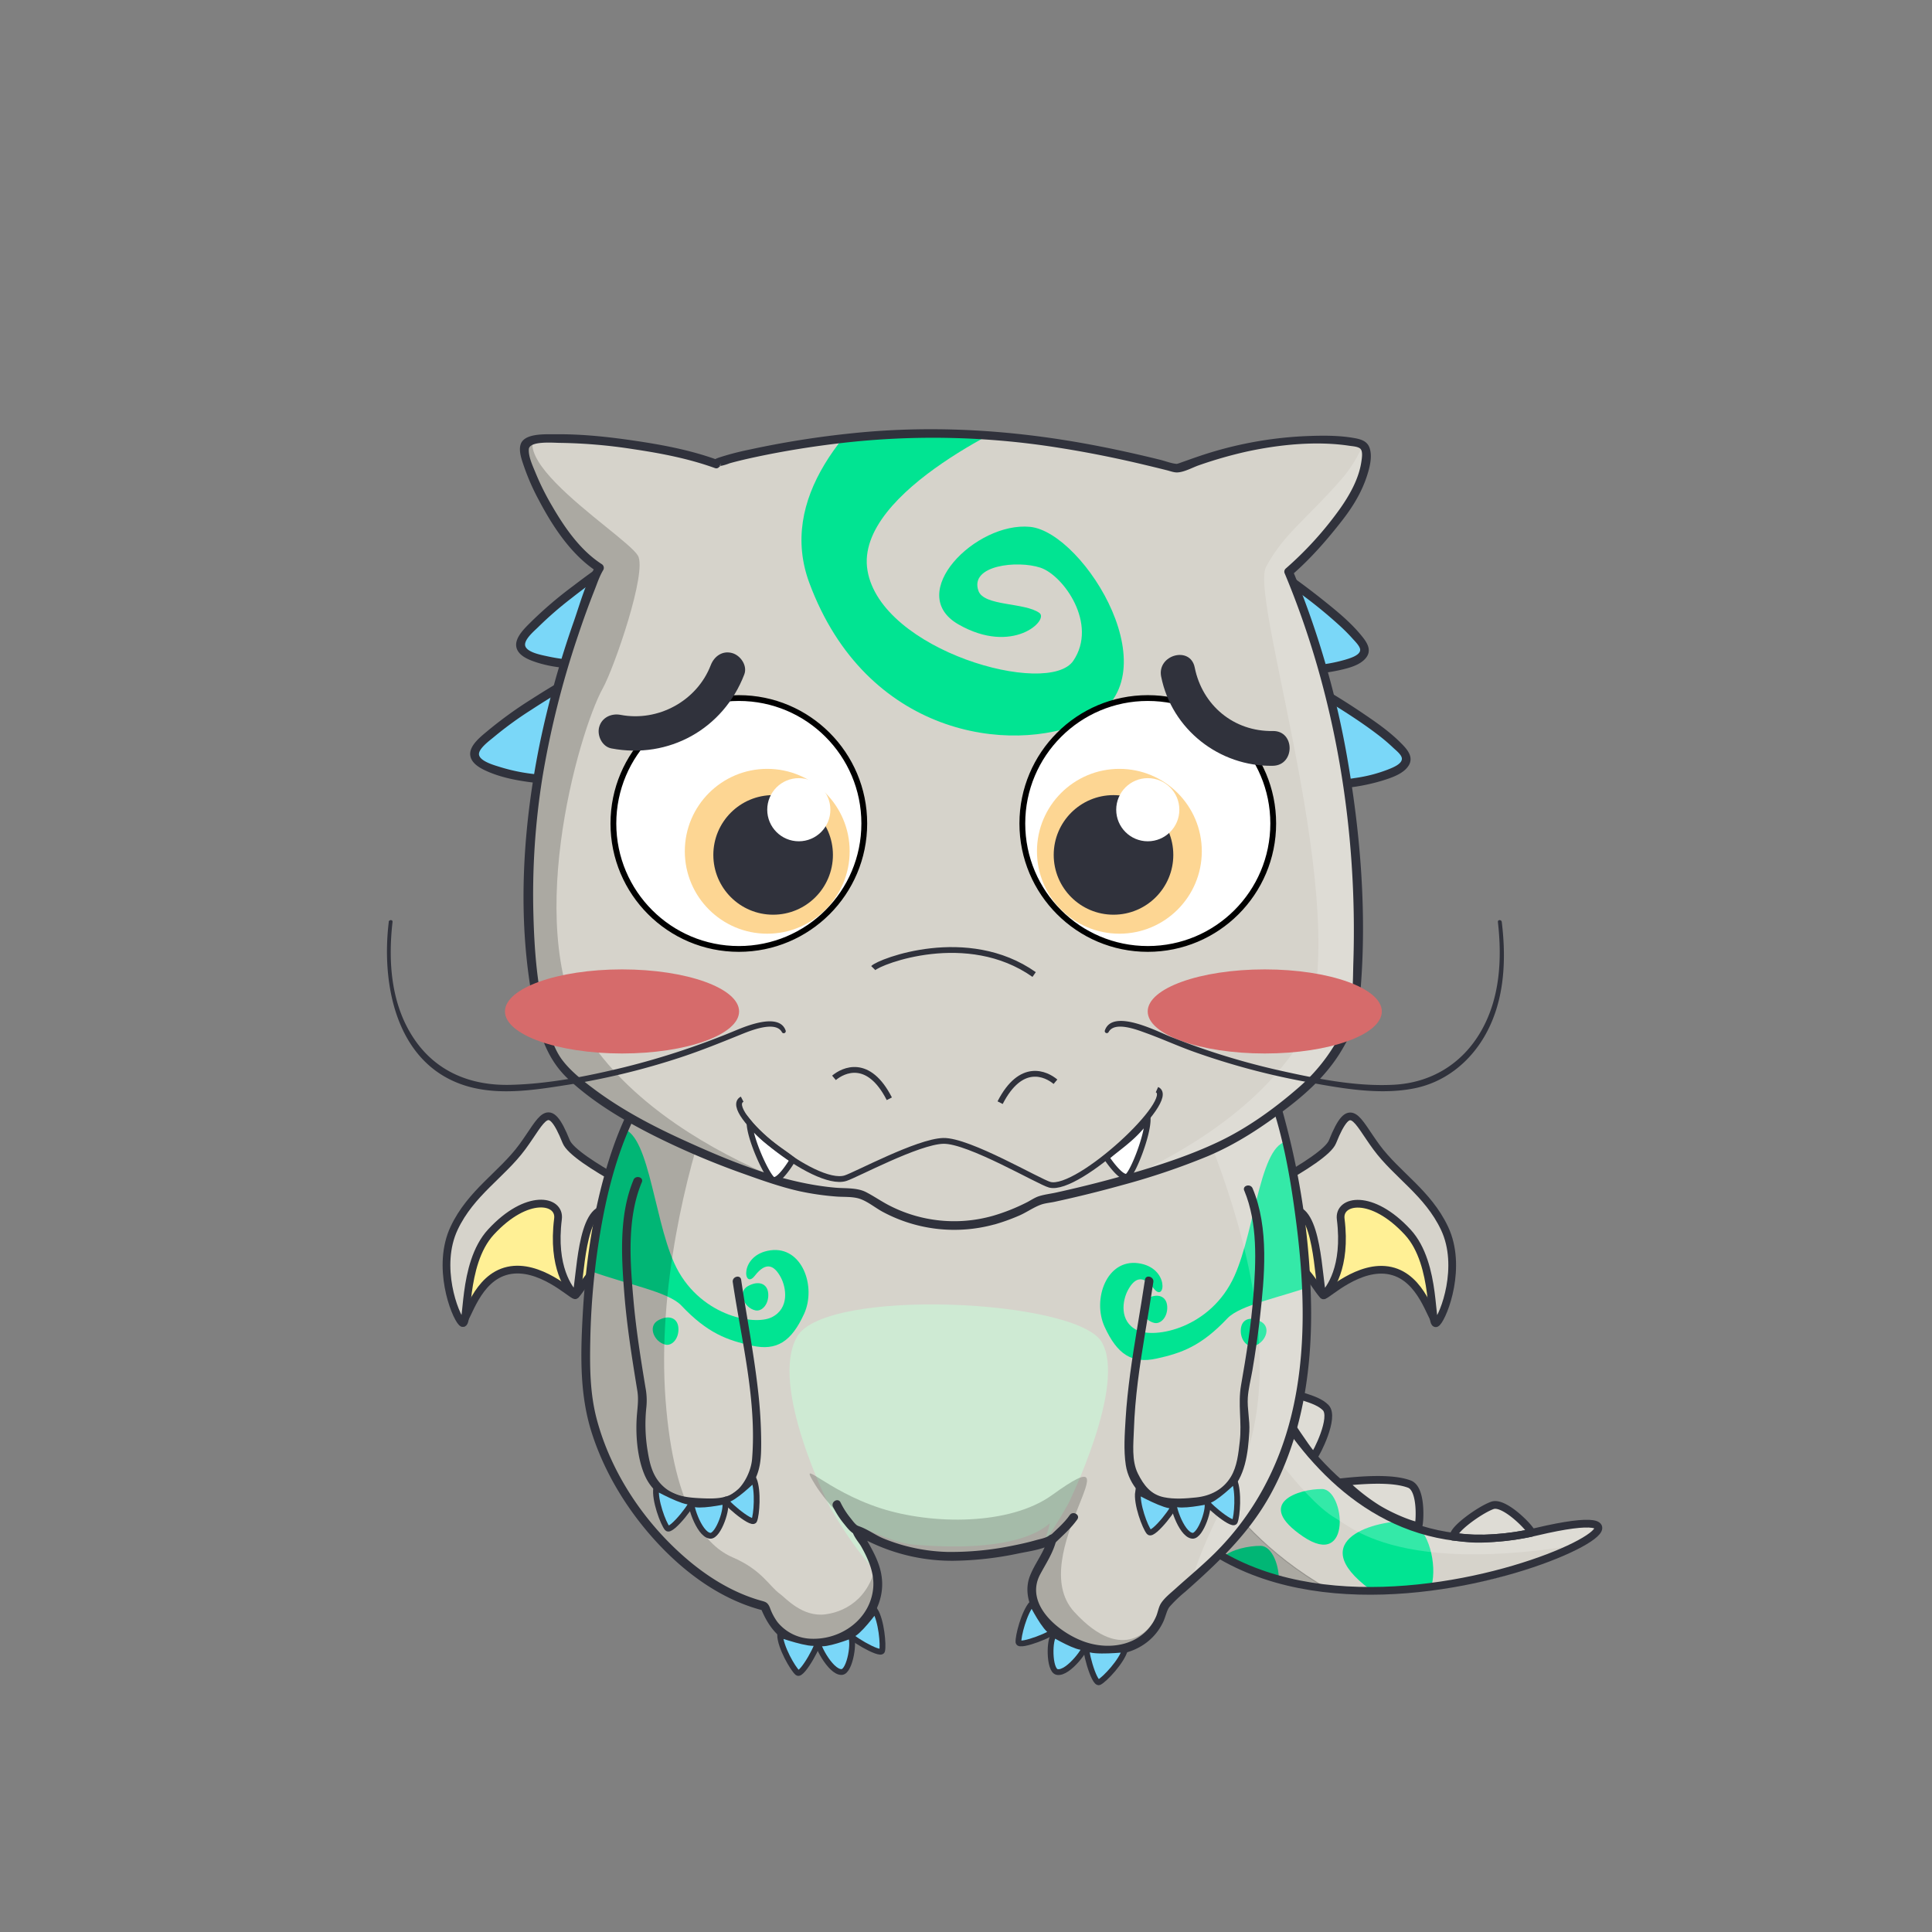 <svg id="_1" data-name="1" xmlns="http://www.w3.org/2000/svg" xmlns:xlink="http://www.w3.org/1999/xlink" viewBox="0 0 1000 1000"><rect x="0" y="0" width="1000" height="1000" fill="#808080" stroke="none"/><defs><clipPath id="clip-path" transform="translate(0.31 30.59)"><path id="_tail03_-clip" data-name="[tail03]-clip" d="M647,648.16s7.53,50.62,23,76,26.39,39.64,47,41,33.55-14.34,37.64-20.65,2.89-16.89-3.86-19.67-11.65-1.26-13.31,5.31,8,6,7,10.19c-1.18,4.65-7.9,5.27-7.9,5.27s-9.53.57-15.5-10.52-.52-31.18,8.38-36.88S757,685.75,767.78,696a68.87,68.87,0,0,1,20.47,43c1.62,17.38-8.4,48.13-26.44,63.4s-39,23.86-66.14,17.51-57.29-26.69-94.18-45.67l28.66-60.31Z" style="fill:none"/></clipPath><clipPath id="clip-path-2" transform="translate(0.31 30.59)"><path id="_tail02_-clip" data-name="[tail02]-clip" d="M654.42,686.18s26.3,9.17,30.69,13.06c5.35,4.74-5.37,23.93-5.37,23.93l13.7,14.27s31.31-2.93,35.78.14,4.7,21.48,4.7,21.48,12.7,6.56,17.56,5.25,14-15.53,20.69-15.75,16.49,12.76,20.15,13.08,33.61-5.81,34.16-2.49-31.12,30.69-100.12,33.67-108.33-27-108.33-27l5.33-89.71,23.93-2.85h0Z" style="fill:#f6ffec"/></clipPath><clipPath id="clip-path-3" transform="translate(0.31 30.59)"><path id="_Tail_Muscle_-clip" data-name="[Tail_Muscle]-clip" d="M645.07,623s23.56,159.66,147.78,144.21c119-14.8,121-14.5,21.48,14.62,0,0-171.46,76.19-223.25-72S645.07,623,645.07,623Z" style="fill:none"/></clipPath><clipPath id="clip-path-4" transform="translate(0.31 30.59)"><path id="_tail08_-clip" data-name="[tail08]-clip" d="M612.89,637.84,585.21,777.66c36.45,23,116.73,22.09,157.24-7.22,9.52-6.89,29.87-27,29.87-27,11.88,17.56,29.29,13.69,37.2-10.33,4-12.06.8-46.51-.37-47.79-3-3.3-37.37,5.52-53.17,17-14.62,10.59,3.76,33.39,5.57,32.61,1.6-.69-3,1.94-4.58,2.83-19.79,10.93-55.82,25.64-86.72,12.14C613.18,724.93,612.89,637.84,612.89,637.84Z" style="fill:none"/></clipPath><clipPath id="clip-path-6" transform="translate(0.31 30.59)"><path id="_tail07_-clip" data-name="[tail07]-clip" d="M632.67,694.25l-37,82c39,36.2,152.35,61.44,166,0,10-45-28-43-9-22,3.27,3.61,3,49-67,31C620.93,768.6,632.67,694.25,632.67,694.25Z" style="fill:none"/></clipPath><clipPath id="clip-path-7" transform="translate(0.31 30.59)"><path id="_tail06_-clip" data-name="[tail06]-clip" d="M612.28,773l-11.69-120.2c-1.51,0,66.16,40.92,93.13,59.63,17.46,12.12,33,34.14,29.48,56.07-1.94,11.94-7.17,32-24.5,31.67-8.18-.16-12.4-2.41-13-5-.78-3.38,13.68-4.58,18.33-10.33,6.39-7.9,1.75-21.31-18.2-32.63C643.63,728.25,612.28,773,612.28,773Z" style="fill:none"/></clipPath><clipPath id="clip-path-8" transform="translate(0.31 30.59)"><path id="_tail05_-clip" data-name="[tail05]-clip" d="M616.46,730.47l27-27.31s11.57,59.44,35.07,72.61,38.82,5.65,59.59,13.82,23.5,33.31,20.26,35.53c-4.73,3.24-9.22-15.61-32.44-19.63-13.72-2.38-41,7.54-67.66,2.11s-55.54-27.46-55.54-27.46Z" style="fill:none"/></clipPath><clipPath id="clip-path-9" transform="translate(0.31 30.59)"><polyline id="_tail04_-clip" data-name="[tail04]-clip" points="650.53 728.99 669.03 757.16 689.53 770.32 711.53 773.49 733.03 764.49 734.86 761.32 729.53 725.16 733.7 717.66 763.36 701.66 780.7 695.66 794.86 728.16 796.86 749.99 781.03 761.66 748.03 773.16 736.53 782.99 714.2 793.82 685.03 794.66 653.2 785.66 632.36 765.82 593.53 737.82 632.36 708.66 650.53 728.99" style="fill:none"/></clipPath><clipPath id="clip-path-11" transform="translate(0.31 30.59)"><path id="_tail02_-clip-2" data-name="[tail02]-clip" d="M632.65,634.71a253.14,253.14,0,0,0,20,49.3c3.85,7.25,29.44,8.39,34.56,15.82,4,5.84-10.56,20.39-5.7,25.91a101.06,101.06,0,0,0,10.31,10c5.49,4.94,31.07-2,37.4,1.83,3.86,2.34,4.93,9.15,4.32,14.72-.5,4.63-2.87,8.22.89,9.36,4.6,1.39,12.38,4.82,17,2.66,8-3.73,13.25-15,23.22-16,5.87-.6,14,15.33,20.39,13.84C916.92,733.47,655.75,868.6,588.31,726.8S632.65,634.71,632.65,634.71Z" style="fill:none"/></clipPath><clipPath id="clip-path-17" transform="translate(0.31 30.59)"><path id="_Standard_left_-clip" data-name="[Standard_left]-clip" d="M346.49,630.25c-53.5-14.41-32.73,20.4-40.59,21.53-18.8,2.71-32-23.91-44.21-19.43C243.08,639.18,272.25,696,272.25,696c-65.29-15.79-66.07-70.82-66.07-70.82l-10.76,22.68c-8.09-18.66-10.39-49.29-.51-74.14,10.89-27.36,34.69-48.19,38.89-49.34,8-2.2,6.1,5.77,12.82,8.53,6.91,2.85,16.11.57,16.43,2.79,4.52,31.35,41.56,49.64,67.16,43.75,17.83-4.1,28.39,5.08,28.39,5.08l-3.67,13.87Z" style="fill:none"/></clipPath><clipPath id="clip-path-18" transform="translate(0.31 30.59)"><path id="_Standard_right_-clip" data-name="[Standard_right]-clip" d="M632.55,637.23c53.5-14.41,32.73,20.4,40.59,21.53,18.8,2.71,32-23.91,44.21-19.43C736,646.16,706.79,703,706.79,703c65.29-15.79,66.07-70.82,66.07-70.82l10.76,22.68c8.09-18.66,10.39-49.29.51-74.14-10.89-27.36-34.69-48.19-38.89-49.34-8-2.2-6.1,5.77-12.82,8.53-6.91,2.85-16.11.57-16.43,2.79-4.52,31.35-41.56,49.64-67.16,43.75-17.83-4.1-28.39,5.08-28.39,5.08l3.67,13.87Z" style="fill:none"/></clipPath><clipPath id="clip-path-19" transform="translate(0.31 30.59)"><path id="_Bat_Style_right_-clip" data-name="[Bat_Style_right]-clip" d="M638.71,593s21.93-8.5,38.55-19.63C693,562.79,696.4,544.86,701,548.49c9.44,7.48,20.29,25.2,27.72,31.7s21.54,23.23,21.88,38.64c.31,14.43-3.83,36.23-8.2,32.39s-9.29-25.29-25.8-25-32.16,11.16-32.16,11.16-18.72-27.18-32.81-18.85C639.26,625.88,638.71,593,638.71,593Z" style="fill:none"/></clipPath><clipPath id="clip-path-20" transform="translate(0.31 30.59)"><path id="_Bat_Style_right_-clip-2" data-name="[Bat_Style_right]-clip" d="M343.66,593s-21.93-8.5-38.55-19.63c-15.72-10.53-19.15-28.47-23.74-24.83-9.44,7.48-20.29,25.2-27.72,31.7s-21.54,23.23-21.88,38.64c-.31,14.43,3.83,36.23,8.2,32.39s9.29-25.29,25.8-25,32.16,11.16,32.16,11.16,18.72-27.18,32.81-18.85C343.1,625.88,343.66,593,343.66,593Z" style="fill:none"/></clipPath><clipPath id="clip-path-21" transform="translate(0.31 30.59)"><path id="_Skeleton-right_-clip" data-name="[Skeleton-right]-clip" d="M634.36,580.58s62.81-36.24,71.18-63.79c6.62-21.72,42.4-7.24,71.4,10.81,16.13,10,53.56,40.93,70.44,76.67,18.18,38.47,20.41,74.46,13,82.08s-20-45.46-50.15-78.15C773.86,568.75,726,545.83,728.4,565c6.18,49.17,2.87,101.12-2.53,106.7s-11.1-67.54-31.73-81.15c-18.78-12.38-55,5.32-55,5.32Z" style="fill:none"/></clipPath><clipPath id="clip-path-22" transform="translate(0.31 30.59)"><path id="_Skeleton-left_-clip" data-name="[Skeleton-left]-clip" d="M344.23,575.8S281.42,539.56,273,512c-6.62-21.72-42.4-7.24-71.4,10.81-16.13,10-53.56,40.93-70.44,76.67C113,638,110.8,674,118.17,681.57s20-45.46,50.15-78.15C204.74,564,252.6,541,250.2,560.17c-6.18,49.17-2.87,101.12,2.53,106.7s11.1-67.54,31.73-81.15c18.78-12.38,55,5.32,55,5.32Z" style="fill:none"/></clipPath><clipPath id="clip-path-23" transform="translate(0.31 30.59)"><path id="_body03_-clip" data-name="[body03]-clip" d="M349.36,563.16c-2.37-1.29-26.56,60.64-18.67,110,3.36,21-2.46,66.71,14.67,69.67,22,3.8,26,35,26,35,8.65,11.28,22.9,18.47,26.33,24.67,8.36,15.09,18.48,21.32,37.67,15,19.67-13.6,26.11-30.41,8.67-53-1.17-6,7.8.22,24,2.33,25.34,3.31,64,4.28,76-8.33,7.43-7.83-9.74,19.14-8.92,33.5,1.5,26.25,40.75,43,58.75,20.75,12.23-8.91,36-62.84,42.92-76.92,8.4-17.13,6.8-38.26,8.33-59.58,3.47-48.33-5.62-97.37-28.75-114.75C600.93,549.9,584,556,561.07,554.4L477.7,519.49,349.36,563.16" style="fill:none"/></clipPath><clipPath id="clip-path-24" transform="translate(0.31 30.59)"><path id="_body02_-clip" data-name="[body02]-clip" d="M339.23,525.2C310.55,562.77,301.58,631,303.14,682.82c1.44,48,45.73,106.68,92.39,118,3.34,8.44,4.21,10,11.49,15.45s22.14,4.52,30,0c10-5.73,16.44-14.63,17-26.12.6-12.32-9.7-25.91-11-28.71-.27-.59,16.64,11.31,41.77,13.29,24.07,1.89,56.34-6.08,59.51-8.88-3.35,15.3-14,18-9.59,32.51,4,13.34,25.43,28.61,45.1,24.78s21.7-21.43,22.5-22.37c15-17.72,56.14-37.1,69.87-106.85,13.5-68.59-11.8-164.88-20.77-172.54s-142.51,32.55-183.08,28a724.71,724.71,0,0,0-88.49-4.48C369.17,545,339.23,525.2,339.23,525.2Z" style="fill:#f6ffec"/></clipPath><clipPath id="clip-path-25" transform="translate(0.31 30.59)"><path id="_Muscle_-clip" data-name="[Muscle]-clip" d="M350.18,554.68c-27.48,39.38-34.07,83.21-35.52,130.48-1.47,48,34.21,104.33,80.88,115.67,3.34,8.44,4.21,10,11.49,15.45s22.14,4.52,30,0c10-5.73,16.44-14.63,17-26.12.6-12.32-11-28.71-12.25-31.5-.53-1.16,19,9.24,30.52,10.22,47.31,4,64.28-5.32,70.77-11-3.35,15.3-12.7,26-8.31,40.53,4,13.34,25.43,28.61,45.1,24.78s21.7-21.43,22.5-22.37c15-17.72,42.77-33.79,56.5-103.53,13.5-68.59-33.23-145.77-42.2-153.43S509,553.94,468.39,549.38a724.71,724.71,0,0,0-88.49-4.48C369.17,545,350.18,554.68,350.18,554.68Z" style="fill:none"/></clipPath><clipPath id="clip-path-33" transform="translate(0.31 30.59)"><path id="_body02_-clip-2" data-name="[body02]-clip" d="M339.23,525.2C310.55,562.77,301.58,631,303.14,682.82c1.44,48,45.73,106.68,92.39,118,3.34,8.44,4.21,10,11.49,15.45s22.14,4.52,30,0c10-5.73,16.44-14.63,17-26.12.6-12.32-9.7-25.91-11-28.71-.27-.59,16.64,11.31,41.77,13.29,24.07,1.89,56.34-6.08,59.51-8.88-3.35,15.3-14,18-9.59,32.51,4,13.34,25.43,28.61,45.1,24.78s21.7-21.43,22.5-22.37c15-17.72,56.14-37.1,69.87-106.85,13.5-68.59-11.8-164.88-20.77-172.54s-142.51,32.55-183.08,28a724.71,724.71,0,0,0-88.49-4.48C369.17,545,339.23,525.2,339.23,525.2Z" style="fill:none"/></clipPath><clipPath id="clip-path-48" transform="translate(0.31 30.59)"><path id="_head03_-clip" data-name="[head03]-clip" d="M367.56,209.27C355.85,205,334.35,205.06,320.7,195s-33-52.45-34.83-48c-1.7,4.06-18.83,37.83-10.39,75.45,3,13.2,22.55,35,31.71,40.71-1.13,1.72-10.43,23.28-19.29,53.68a445,445,0,0,0-13.72,62.9,395.06,395.06,0,0,0-3.54,57c.39,39.3,6.71,73.13,16.93,84.27,32.32,35.22,110.54,59.72,123.5,62.56,14,3.08,24.59,2.86,30.8,3.81s39.32,34.12,93,3.22c0,0,77.16-14.94,109.6-37.28,32.22-22.19,40.8-31.36,51.19-53.76,5.48-11.82,6.71-76.62-3.1-134.79-8.86-52.56-28.62-99.57-28.62-99.57s10.1-6.8,25.46-24.66c16.31-19,20.23-90.65,16.63-93.5-3.75-3-34.86,45.07-58.88,48-23.09,2.81-38.84,16.24-40.88,16.45-.08,0-10.94-10.24-37.87-19.95-22.4-8.07-18.53-2.73-41-6.57-13.15-2.25,17.65-15.5,4-39.76-19.5-34.67,9,16.33-38.5,22.33-30.25,3.82-42.9,22.68-64.06,22.69C402.3,190.18,367.48,209.09,367.56,209.27Z" style="fill:none"/></clipPath><clipPath id="clip-path-49" transform="translate(0.31 30.59)"><path id="_head02_-clip" data-name="[head02]-clip" d="M370.36,209.54c-31.25-11.5-95.95-17.11-98.93-10s17.24,50.54,38.56,63.87c-1.81,2.77-24.81,56.9-33,116.58s-1.61,124.89,13.39,141.24c32.32,35.22,110.54,59.72,123.5,62.56,14,3.08,24.59,2.86,30.8,3.81s39.32,34.12,93,3.22c0,0,77.16-14.94,109.6-37.28,32.22-22.19,40.8-31.36,51.19-53.76,5.48-11.82,6.71-76.62-3.1-134.79-8.86-52.56-28.62-99.57-28.62-99.57A216.17,216.17,0,0,0,693,236.91c14-18,15.9-34,12.3-36.9-3.75-3-24.23-4.07-48.25-1.14-23.09,2.81-46,12.63-48,12.83s-53.58-15.55-112.65-18S369.39,207.48,370.36,209.54Z" style="fill:#f6ffec"/></clipPath><clipPath id="clip-path-50" transform="translate(0.31 30.59)"><path id="_Muscle_-clip-3" data-name="[Muscle]-clip" d="M501.84,194.55c-27.48-3.75-36.42-.34-58.27,6.25-10.21-8.75-9.09-14-23.34-16-14.07-2-41.62,9.63-46.37,12.25s-5.37,6.26-3.5,10.25c-31.25-11.5-95.95-17.11-98.93-10s17.24,50.54,38.56,63.87c-3.62,5.55-9.12,31.25-5.16,49.23-19.36,14.36-27.22,33.86-25.09,57.87.62,7,1.24,9.65,4.45,20.69-6.12,20.21-23.83,97.33,6.17,130,32.32,35.22,110.54,59.72,123.5,62.56,14,3.08,24.59,2.86,30.8,3.81s39.32,34.12,93,3.22c0,0,77.16-14.94,109.6-37.28,32.22-22.19,40.8-31.36,51.19-53.76s-7.59-95.92-6.14-104.66c4-24.08,3.19-37.92-.44-50.17-6.95-23.52-23.55-31.87-23.55-31.87a130.71,130.71,0,0,0,3-25.28,60.22,60.22,0,0,0-4.6-22.37A216.17,216.17,0,0,0,693,234.68c14-18,15.9-34,12.3-36.9-3.75-3-24.23-4.07-48.25-1.14-23.09,2.81-46,12.63-48,12.83-4.17.42-1.43-7.34-10.92-12.67s-40.36-10.59-47.77-8S537.7,200.43,534,202.43,529.32,198.3,501.84,194.55Z" style="fill:none"/></clipPath><clipPath id="clip-path-59" transform="translate(0.31 30.59)"><path id="_head02_-clip-2" data-name="[head02]-clip" d="M370.36,209.54c-31.25-11.5-95.95-17.11-98.93-10s17.24,50.54,38.56,63.87c-1.81,2.77-24.81,56.9-33,116.58s-1.61,124.89,13.39,141.24c32.32,35.22,110.54,59.72,123.5,62.56,14,3.08,24.59,2.86,30.8,3.81s39.32,34.12,93,3.22c0,0,77.16-14.94,109.6-37.28,32.22-22.19,40.8-31.36,51.19-53.76,5.48-11.82,6.71-76.62-3.1-134.79-8.86-52.56-28.62-99.57-28.62-99.57A216.17,216.17,0,0,0,693,236.91c14-18,15.9-34,12.3-36.9-3.75-3-24.23-4.07-48.25-1.14-23.09,2.81-46,12.63-48,12.83s-53.58-15.55-112.65-18S369.39,207.48,370.36,209.54Z" style="fill:none"/></clipPath><clipPath id="clip-path-61" transform="translate(0.31 30.59)"><path id="_head01_-clip-5" data-name="[head01]-clip" d="M501.84,198.74c-27.48-3.75-36.42-.34-58.27,6.25-10.21-8.75-9.09-14-23.34-16-14.07-2-41.62,9.63-46.37,12.25s-5.37,6.26-3.5,10.25c-31.25-11.5-95.95-17.11-98.93-10S288.67,252,310,265.36c-3.62,5.55-9.12,31.25-5.16,49.23-19.36,14.36-27.22,33.86-25.09,57.87.62,7,1.24,9.65,4.45,20.69-6.12,20.21-23.83,97.33,6.17,130,32.32,35.22,110.54,59.72,123.5,62.56,14,3.08,24.59,2.86,30.8,3.81s39.32,34.12,93,3.22c0,0,77.16-14.94,109.6-37.28,32.22-22.19,40.8-31.36,51.19-53.76s-7.59-95.92-6.14-104.66c4-24.08,3.19-37.92-.44-50.17C684.9,323.37,668.3,315,668.3,315a130.71,130.71,0,0,0,3-25.28,60.22,60.22,0,0,0-4.6-22.37A216.17,216.17,0,0,0,693,238.86c14-18,15.9-34,12.3-36.9-3.75-3-24.23-4.07-48.25-1.14-23.09,2.81-46,12.63-48,12.83-4.17.42-1.43-7.34-10.92-12.67s-40.36-10.59-47.77-8S537.7,204.61,534,206.61,529.32,202.49,501.84,198.74Z" style="fill:none"/></clipPath></defs>
<title>10065</title>
<g id="TAILFUR">
<g id = "Tail-mainColor">
<g id="Tail-mainColor_Round">
<path id="_tail02_-clip-5" data-name="[tail02]-clip" d="M654.42,686.18s26.3,9.17,30.69,13.06c5.35,4.74-5.37,23.93-5.37,23.93l13.7,14.27s31.31-2.93,35.78.14,4.7,21.48,4.7,21.48,12.7,6.56,17.56,5.25,14-15.53,20.69-15.75,16.49,12.76,20.15,13.08,33.61-5.81,34.16-2.49-31.12,30.69-100.12,33.67-108.33-27-108.33-27l5.33-89.71,23.93-2.85h0Z" transform="translate(0.31 30.59)" style="fill:#f6ffec"/>
<g style="clip-path:url(#clip-path-2)">
<rect id="rectangles-2" data-name="rectangles" x="595.76" y="619.87" width="292.85" height="292.85" style="fill:#d6d3cb"/>
</g>
</g></g>
<g id="TAILFUR_Fusilli">
<g id="color1-5" data-name="color1">
<g style="clip-path:url(#clip-path-2)">
<path id="path-1-5" data-name="path-1" d="M712.25,794.5c-39.44-26.79-2.78-37.91,15.25-37.75S751.68,821.29,712.25,794.5Z" transform="translate(0.31 30.59)" style="fill:#01e492"/>
<path id="path-1-6" data-name="path-1" d="M674.11,764.68C648.45,747.25,672.3,740,684,740.12S699.76,782.11,674.11,764.68Z" transform="translate(0.31 30.59)" style="fill:#01e492"/>
<path id="path-1-7" data-name="path-1" d="M642,794.8c-26.39-17.93-1.86-25.37,10.21-25.26S668.36,812.73,642,794.8Z" transform="translate(0.31 30.59)" style="fill:#01e492"/>
<path id="path-1-8" data-name="path-1" d="M668.33,803.79c-12.43,5.44-13.55-6.7-6.78-9.39S680.76,798.35,668.33,803.79Z" transform="translate(0.31 30.59)" style="fill:#01e492"/>
</g>
</g>
</g></g>

<g id = "TAILSHADOW">
<g id="TAILSHADOW_Round">
<g style="clip-path:url(#clip-path-11)">
<path id="path-1-18" data-name="path-1" d="M812.29,813c-115.75,16-172.6-56.63-184.52-75.85s-12.25-14.93-12.25-14.93l-30.35,16.2,14.91,36,96.34,56.93,67.83,7.84Z" transform="translate(0.31 30.59)" style="stroke:#000002;stroke-width:0.5px;opacity:0.2"/>
<path id="path-0-5" data-name="path-0" d="M845.72,751.4s63.87-4.55,28.78,4.86C733.74,794,700,760.36,691,755.23c-17.91-10.22-44.65-51.16-44.65-51.16l23.25-28.87,31.46,10.19,103.72,51.79L843.1,751.8Z" transform="translate(0.31 30.59)" style="fill:#fff;opacity:0.2"/>
</g>
</g></g>

<g id = "TAIL">
<g id="TAIL_Round">
<g id="layer">
<g id="path-3-5" data-name="path-3">
<path id="path-0-7" data-name="path-0" d="M792.2,762.84c1.63-.33-13.41-16.55-20-14.26s-21.65,13.24-19.89,16.28c5.66.57,9.78,1.57,21.23.62A129.79,129.79,0,0,0,792.2,762.84Z" transform="translate(0.31 30.59)" style="fill:none;stroke:#30323c;stroke-width:4px"/>
</g>
<g id="path-2-5" data-name="path-2">
<path id="path-0-8" data-name="path-0" d="M733.92,759.07c.62-1.55,1.85-19-4.7-21.48s-17.5-2.87-34-1.13a102.54,102.54,0,0,0,17.38,13.78C722.21,756.08,733.61,759.84,733.92,759.07Z" transform="translate(0.31 30.59)" style="fill:none;stroke:#30323c;stroke-width:4px"/>
</g>
<g id="path-1-21" data-name="path-1">
<path id="path-0-9" data-name="path-0" d="M679.74,723.17C681,722,690.72,703,685.86,698s-15.78-6.32-31.44-11.81C654.42,686.18,678.52,724.3,679.74,723.17Z" transform="translate(0.31 30.59)" style="fill:none;stroke:#30323c;stroke-width:4px"/>
</g>
<path id="path-0-10" data-name="path-0" d="M632.65,634.71s40.59,156.2,162.43,127.48S655.75,868.6,588.31,726.8,632.65,634.71,632.65,634.71Z" transform="translate(0.31 30.59)" style="fill:none;stroke:#30323c;stroke-width:4px"/>
</g>
</g></g>

<g id = "WINGSFUR">
<g id="WINGSFUR_Bat_Style" data-name="WINGSFUR_Bat Style">
<g id="Bat_Style_right" data-name="Bat Style_right">
<g style="clip-path:url(#clip-path-19)">
<g id="Bat_Style_right-1" data-name="Bat Style_right-1">
<rect x="562.57" y="466.27" width="421.66" height="328.3" style="fill:#d6d3cb"/>
</g>
<g id="Bat_Style_right-2" data-name="Bat Style_right-2">
<path d="M685.16,644a94.36,94.36,0,0,0,8.28-23.2c2.14-11.14.51-23.06,3.55-25.63,6.33-5.33,27.61,6.39,30.44,11.06s14.39,31.61,14.39,31.61L743.36,664s-36.87-14-39.53-14S685.16,644,685.16,644Z" transform="translate(0.31 30.59)" style="fill:#fff095"/>
</g>
<g id="Bat_Style_right-3" data-name="Bat Style_right-3">
<path d="M629,645.66a94.36,94.36,0,0,0,8.28-23.2c2.14-11.14,1.09-19.54,4.14-22.11,6.33-5.33,30.87-6.09,33.7-1.42s10.55,40.57,10.55,40.57l1.53,26.17s-36.87-14-39.53-14S629,645.66,629,645.66Z" transform="translate(0.31 30.59)" style="fill:#fff095"/>
</g>
</g>
</g>
<g id="Bat_Style_left" data-name="Bat Style_left">
<g style="clip-path:url(#clip-path-20)">
<g id="Bat_Style_left-1" data-name="Bat Style_left-1">
<rect y="466.27" width="421.66" height="328.3" style="fill:#d6d3cb"/>
</g>
<g id="Bat_Style_left-2" data-name="Bat Style_left-2">
<path d="M297,643.12a94.36,94.36,0,0,1-8.28-23.2c-2.14-11.14-.51-23.06-3.55-25.63-6.33-5.33-27.61,6.39-30.44,11.06S240.29,637,240.29,637l-1.53,26.17s36.87-14,39.53-14S297,643.12,297,643.12Z" transform="translate(0.31 30.59)" style="fill:#fff095"/>
</g>
<g id="Bat_Style_left-3" data-name="Bat Style_left-3">
<path d="M354.41,645.66a94.36,94.36,0,0,1-8.28-23.2C344,611.32,345,602.92,342,600.35c-6.33-5.33-30.87-6.09-33.7-1.42s-10.55,40.57-10.55,40.57l-1.53,26.17s36.87-14,39.53-14S354.41,645.66,354.41,645.66Z" transform="translate(0.31 30.59)" style="fill:#fff095"/>
</g>
</g>
</g>
</g></g>

<g id = "WINGS">
<g id="WINGS_Bat_Style" data-name="WINGS_Bat Style">
<g id="layer-2-2" data-name="layer-2">
<path id="path-1-25" data-name="path-1" d="M344.14,592.92s-47.32-22.46-51.38-32.59c-9.27-23.1-12.17-11.62-22.75,2.75s-26.58,23.65-35.25,42c-9.33,19.75.21,45,4,48.87s-.42-30.07,15.06-46.85c18.69-20.26,35.93-16.64,34.69-6.82-3.17,25.25,5.87,36.53,8.64,39.4s1.75-36.24,12.35-43.23c9.64-6.36,32.2,4.29,32.2,4.29Z" transform="translate(0.31 30.59)" style="fill:none;stroke:#30323c;stroke-width:4px"/>
<path id="path-0-13" data-name="path-0" d="M344.14,592.92l5.37,5.44s8.75,35.09-14,22.14-35.25,19.2-38.35,19.18c-1.69,0-18.28-16.23-34.53-12.6S241.82,651.89,238.76,654" transform="translate(0.31 30.59)" style="fill:none;stroke:#30323c;stroke-width:4px"/>
</g>
<g id="layer-1">
<path id="path-1-26" data-name="path-1" d="M638,593s47.32-22.46,51.38-32.59c9.27-23.1,12.17-11.62,22.75,2.75s26.58,23.65,35.25,42c9.33,19.75-.21,45-4,48.87s.42-30.07-15.06-46.85c-18.69-20.26-35.93-16.64-34.69-6.82,3.17,25.25-5.87,36.53-8.64,39.4s-1.75-36.24-12.35-43.23c-9.64-6.36-32.2,4.29-32.2,4.29Z" transform="translate(0.31 30.59)" style="fill:none;stroke:#30323c;stroke-width:4px"/>
<path id="path-0-14" data-name="path-0" d="M638,593l-5.37,5.44s-8.75,35.09,14,22.14,35.25,19.2,38.35,19.18c1.69,0,18.28-16.23,34.53-12.6S740.3,651.92,743.36,654" transform="translate(0.31 30.59)" style="fill:none;stroke:#30323c;stroke-width:4px"/>
</g>
</g></g>

<g id="BODYFUR">
<g id = "Body-mainColor">
<g id="Body-mainColor_Round">
<g id="clipping_Path-2" data-name="clipping Path">
<path id="_body02_-clip-7" data-name="[body02]-clip" d="M339.23,525.2C310.55,562.77,301.58,631,303.14,682.82c1.44,48,45.73,106.68,92.39,118,3.34,8.44,4.21,10,11.49,15.45s22.14,4.52,30,0c10-5.73,16.44-14.63,17-26.12.6-12.32-9.7-25.91-11-28.71-.27-.59,16.64,11.31,41.77,13.29,24.07,1.89,56.34-6.08,59.51-8.88-3.35,15.3-14,18-9.59,32.51,4,13.34,25.43,28.61,45.1,24.78s21.7-21.43,22.5-22.37c15-17.72,56.14-37.1,69.87-106.85,13.5-68.59-11.8-164.88-20.77-172.54s-142.51,32.55-183.08,28a724.71,724.71,0,0,0-88.49-4.48C369.17,545,339.23,525.2,339.23,525.2Z" transform="translate(0.31 30.59)" style="fill:#f6ffec"/>
<g style="clip-path:url(#clip-path-24)">
<rect id="rectangles-5" data-name="rectangles" x="282.67" y="456.58" width="474.27" height="474.27" style="fill:#d6d3cb"/>
</g>
</g>
</g></g>
<g id="BODYFUR_Fusilli">
<g id="color1-15" data-name="color1">
<g style="clip-path:url(#clip-path-24)">
<path id="path-6-3" data-name="path-6" d="M352.31,645.11c13.65,14.46,23.82,18,36.64,20.82s20.37-2.15,26.93-16.45c6.46-14.1-1-35.16-17.41-32.91s-14,20.8-8.1,13.18,10.09-5.36,13.39.69c2.91,5.33,4.67,16.17-4.63,20.78s-38.25-1-50.44-28c-11.2-24.8-13.46-72.71-29.55-69.54-2.34.46-36.73,1-44.14,38.6S338.94,631,352.31,645.11Z" transform="translate(0.31 30.59)" style="fill:#01e492"/>
<path id="path-5-3" data-name="path-5" d="M635,651.78c-13.65,14.46-23.82,18-36.64,20.82s-20.37-2.15-26.93-16.45c-6.46-14.1,1-35.16,17.41-32.91s14,20.8,8.1,13.18-10.09-5.36-13.39.69c-2.91,5.33-4.67,16.17,4.63,20.78s38.25-1,50.44-28c11.2-24.8,13.46-72.71,29.55-69.54,2.34.46,36.73,1,44.14,38.6S648.38,637.62,635,651.78Z" transform="translate(0.31 30.59)" style="fill:#01e492"/>
<path id="path-4-5" data-name="path-4" d="M340.22,652.9c5.39-3.08,10.21-1.56,10.61,3.83s-3.23,9.46-6.69,8.67C338.3,664.08,334.82,656,340.22,652.9Z" transform="translate(0.31 30.59)" style="fill:#01e492"/>
<path id="path-3-7" data-name="path-3" d="M386.72,635.15c5.39-3.08,10.21-1.56,10.61,3.83s-3.23,9.46-6.69,8.67C384.8,646.33,381.32,638.23,386.72,635.15Z" transform="translate(0.31 30.59)" style="fill:#01e492"/>
<path id="path-2-9" data-name="path-2" d="M593.22,641.65c5.39-3.08,10.21-1.56,10.61,3.83s-3.23,9.46-6.69,8.67C591.3,652.83,587.82,644.73,593.22,641.65Z" transform="translate(0.31 30.59)" style="fill:#01e492"/>
<path id="path-1-29" data-name="path-1" d="M652.57,653.61c-5.38-3.11-10.2-1.62-10.63,3.77s3.17,9.48,6.64,8.71C654.42,664.8,657.94,656.72,652.57,653.61Z" transform="translate(0.31 30.59)" style="fill:#01e492"/>
</g>
</g>
</g></g>

<g id = "PAUNCHFUR">
<g id="PAUNCHFUR_Fusilli">
<g style="clip-path:url(#clip-path-25)">
<path id="path-1-38" data-name="path-1" d="M412.36,661.11c-15,25.38,16.88,88.36,16.88,88.36,41.93,72.85,83,70.21,123.32-1.59,0,0,30.53-61.73,17.33-83.89S427.36,635.73,412.36,661.11Z" transform="translate(0.31 30.59)" style="fill:#ceead3"/>
</g>
</g></g>

<g id = "BODYSHADOW">
<g id="BODYSHADOW_Round">
<g id="bodyShadow-3" data-name="bodyShadow">
<g style="clip-path:url(#clip-path-33)">
<path id="path-1-44" data-name="path-1" d="M347,523.18c-.83,19.78,30.47-11,19.44,20.31s-26.63,92.6-22.25,150.6,21.74,75.82,34.72,81.4c15.2,6.54,18.94,15,24.6,19,2.71,1.91,11.4,12.07,23.4,10.5s24.75-10.12,26.83-30.33c1.22-11.82,12.82,23.85,9,28.27-5.67,6.56-54.36,35.56-71.35,29.56s-18-1.12-38-29.56-48.33-13.69-52-53.73c-1.23-13.47-22.24-24.07-21.5-35.71,1.46-23,10-46.91,3-73C253.6,531.34,347,523.18,347,523.18Z" transform="translate(0.31 30.59)" style="opacity:0.2"/>
<path id="path-0-20" data-name="path-0" d="M421.76,738.11c-9.58-15.44,4.41,2.49,33.85,12,26.4,8.5,66.74,9,88.73-6.93,46.52-33.61-15,31.69,11.35,60.51s40.38,6.11,40.38,6.11L587,862.33l-94.36-85.51s-18.92,3.07-39.55-7.83C442,763.13,427.45,747.28,421.76,738.11Z" transform="translate(0.31 30.59)" style="opacity:0.2"/>
<path id="path-0-21" data-name="path-0" d="M592.48,489.61c25.71,45.88,87.08,172.57,44.82,250.46s-15.78,83.36-15.78,83.36l52.68-17.67,30.55-185.83L635.58,509.16Z" transform="translate(0.31 30.59)" style="fill:#fff;opacity:0.2"/>
</g>
</g>
</g></g>

<g id = "BODY">
<g id="BODY_Round">
<g id="path-3-16" data-name="path-3">
<path d="M337.29,524.06C324.68,540.8,317,560.84,311.63,581c-5.91,22.26-9,45.3-10.29,68.27-1.15,20.69-1.76,41.72,4.61,61.68,6.47,20.25,17.81,39,31.92,54.79,15.2,17,34.62,31.64,57.06,37.3l-1.57-1.57c3.51,8.82,8.82,16.71,18.46,19.61a35.51,35.51,0,0,0,30.64-5.65c8.74-6.54,14.58-17,13.77-28.08-.75-10.34-6.76-18.1-11.24-27v2.25l-2.54,1c-.75-.22.75.46,1.11.66,1.14.65,2.3,1.27,3.47,1.88a104,104,0,0,0,11.3,5A98.33,98.33,0,0,0,493,777.27a172.5,172.5,0,0,0,34-3.82c5.92-1.22,14-2.17,18.9-6l-3.76-2.19c-1.81,7.47-6.63,12.9-9.36,19.87-2.3,5.87-1.37,12.38,1.45,17.91,6.65,13,22.4,21.87,36.69,22.87,12.93.9,25.39-5.21,30.91-17.16,1.21-2.62,1.77-5.88,3.24-7.69a69.35,69.35,0,0,1,8.09-7.75c17.1-15.14,33.17-30.3,44.27-50.61,16.15-29.53,21.28-63.53,20.88-96.82a393.43,393.43,0,0,0-12.48-92.73c-2.39-9.31-5-18.84-9.1-27.56-2-4.27-4-7.06-8.87-7.38-6.64-.44-13.6,1-20.11,2.15-10.54,1.81-21,4-31.46,6.26C570.66,532.11,545,538,519.18,542.51a340.51,340.51,0,0,1-34,4.6c-12.93.95-25.5-1-38.38-2.07q-16.69-1.37-33.43-2c-11.22-.4-22.61.29-33.8-.43-5.53-.35-11-3.29-15.89-5.74-5.46-2.75-10.76-5.81-16-9-2.48-1.51-4.94-3.05-7.37-4.65s-4.68,2.29-2.27,3.89a237.85,237.85,0,0,0,22.32,13.13c4.66,2.4,9.56,4.84,14.66,6.15,7.73,2,16.6.65,24.52.79q32,.53,63.89,3.89a131.18,131.18,0,0,0,27.34,0c46.31-4.67,91.23-18.19,137-26.21,6.32-1.11,13.07-2.58,19.54-2.23,1.76.1,2.48.19,3.11.88,1.72,1.88,2.73,4.83,3.67,7.15,9.32,22.87,13.63,48.54,16.7,72.9,4.08,32.38,5.15,66.11-2.58,98-6.64,27.4-19.81,52-39.88,71.89-6.46,6.39-13.47,12.15-20.2,18.24-2.47,2.24-5.52,4.61-7.39,7.4-1.36,2-1.67,4.7-2.63,6.94-6.23,14.43-22.77,18-36.75,13.26-13.17-4.47-31.6-19.21-23.32-34.92,3.19-6,6.81-11.24,8.45-18,.57-2.36-2.06-3.51-3.76-2.19s-4.69,1.81-6.73,2.39c-4.22,1.2-8.52,2.15-12.84,3a157.45,157.45,0,0,1-33.2,3.11,93.83,93.83,0,0,1-32.8-6.88c-4.5-1.81-8.91-5.28-13.53-6.61a2.27,2.27,0,0,0-2.54,1c-1.26,2.73,3.1,7.44,4.33,9.62,3.72,6.59,7,14,6.22,21.73-1.56,16-16.58,26.66-32,26.08a23.35,23.35,0,0,1-17.45-8.53,28.39,28.39,0,0,1-4-7.55c-1.31-3.18-2.56-3-5.85-4-13.37-4-25.6-11.46-36.22-20.39-22.24-18.69-39.9-44.69-47.47-72.85-3.61-13.45-3.71-27.13-3.43-41a383.6,383.6,0,0,1,3.6-45.84c4.47-31.69,12.69-65.28,32.27-91.27C342.92,524,339,521.77,337.29,524.06Z" transform="translate(0.31 30.59)" style="fill:#30323c"/>
</g>
<g id="path-2-19" data-name="path-2">
<path d="M545.69,768.13c4.06-3.92,8.33-7.63,11.61-12.27,1.67-2.37-2.23-4.62-3.89-2.27-3,4.29-7.15,7.72-10.91,11.36-2.09,2,1.1,5.2,3.18,3.18Z" transform="translate(0.31 30.59)" style="fill:#30323c"/>
</g>
<g id="path-1-47" data-name="path-1">
<path d="M430.85,749.33a46.21,46.21,0,0,0,5.85,9c1.43,1.78,3.12,4,5.22,5.07,2.59,1.28,4.87-2.6,2.27-3.89-1.73-.86-3.13-2.91-4.3-4.37a41.6,41.6,0,0,1-5.15-8.08c-1.25-2.61-5.13-.33-3.89,2.27Z" transform="translate(0.31 30.59)" style="fill:#30323c"/>
</g>
<g id="path-0-25" data-name="path-0">
<g id="path-0-3-3" data-name="path-0-3">
<path d="M327.59,580.13c-7.6,18.13-6.26,40-4.73,59.19,1.34,16.77,4,33.35,6.71,49.94.66,4,.22,7.66-.15,11.77-.9,9.89-.06,22.19,3.72,31.36,5,12.23,16.28,16.34,28.6,17,5.57.28,11.52.36,16.79-1.72,5-2,8.07-5.93,10.8-10.42,4.12-6.78,4.35-13.39,4.35-21.17A242.84,242.84,0,0,0,392,688.72c-2.16-19.07-5.87-37.92-8.69-56.9-.42-2.85-4.76-1.64-4.34,1.2,4.45,30,12.47,61,10,91.54-.47,5.83-3.69,12.75-8.26,16.68-4.87,4.19-12.29,3.93-18.31,3.65-7.18-.33-13.87-1.07-19.39-6.11-5.27-4.82-6.86-10.91-8-17.74a83.83,83.83,0,0,1-.75-23.37,35,35,0,0,0-.48-10.11c-2.48-15-4.86-30-6.2-45.13-1.75-19.72-3.53-42.4,4.31-61.1,1.12-2.67-3.23-3.83-4.34-1.2Z" transform="translate(0.31 30.59)" style="fill:#30323c"/>
</g>
<g id="path-0-2-3" data-name="path-0-2">
<path d="M643.72,585.67c7,16.8,6.09,36.65,4.71,54.44-1.21,15.56-3.69,31-6.38,46.32-1.7,9.7.49,19.21-.65,29-.71,6.14-1.34,13-4.64,18.41-4,6.57-10.53,9.87-18,10.65-5.37.56-11.29,1-16.61-.11-6.81-1.38-10.49-6.24-13.47-12.22-3.36-6.74-2.32-15.43-2.08-22.75.27-8.23,1-16.44,2-24.61,2.16-17.35,5.5-34.53,8.06-51.81.42-2.83-3.91-4.06-4.34-1.2-2.42,16.3-5.49,32.49-7.68,48.82-1,7.68-1.87,15.4-2.33,23.14s-1.1,16.22.09,24c1.58,10.32,9.82,19.7,20.14,21.27,11,1.68,24.73.77,33.24-7.07s9.89-20.46,10.55-31.58c.35-5.91-1.15-11.75-.78-17.58.29-4.48,1.58-9.45,2.36-14,1.51-8.9,2.83-17.83,3.85-26.8,2.45-21.62,4.91-46.88-3.72-67.5-1.1-2.63-5.46-1.48-4.34,1.2Z" transform="translate(0.31 30.59)" style="fill:#30323c"/>
</g>
<path id="path-0-1" d="M335.86,689.61" transform="translate(0.31 30.59)" style="fill:none;stroke:#30323c;stroke-width:0.5px"/>
</g>
</g></g>

<g id = "PAW">
<g id = "Pawcolor">
<g id="Pawcolor_Round">
<g id="layer-4" data-name="layer">
<g id="layer-5">
<g id="path-1-50" data-name="path-1">
<path d="M331.39,304.24c-1.36-14.76,2.56-47.76-4.7-49.1-2.42-.45-50.62,32.75-57.19,46.28S332.75,319,331.39,304.24Z" transform="translate(0.31 30.59)" style="fill:#7ad7f8"/>
</g>
<g id="path-0-28" data-name="path-0">
<path d="M307.31,365.43c-.14-14.82,6.49-47.39-.64-49.32-2.38-.64-53.15,28.47-60.81,41.41S307.44,380.25,307.31,365.43Z" transform="translate(0.31 30.59)" style="fill:#7ad7f8"/>
</g>
</g>
<g id="layer-4-2" data-name="layer-4">
<g id="path-1-51" data-name="path-1">
<path d="M643.67,307c1.36-14.76-2.56-47.76,4.7-49.1,2.42-.45,50.62,32.75,57.19,46.28S642.32,321.74,643.67,307Z" transform="translate(0.31 30.59)" style="fill:#7ad7f8"/>
</g>
<g id="path-0-29" data-name="path-0">
<path d="M665.65,368.18c.14-14.82-6.49-47.39.64-49.32,2.38-.64,53.15,28.47,60.81,41.41S665.51,383,665.65,368.18Z" transform="translate(0.31 30.59)" style="fill:#7ad7f8"/>
</g>
</g>
<g id="layer-3-2" data-name="layer-3">
<path id="layer-3-4" d="M582,823.11c-1.51,6.08-10.54,15.59-13.35,17s-8.33-19.65-6-17.55C565.21,824.86,582,823.11,582,823.11Z" transform="translate(0.31 30.59)" style="fill:#7ad7f8"/>
<path id="layer-3-3" d="M533.86,799.33c-4.15,4.69-7.27,17.11-7,20.08s20.1-5.1,17.21-5.66C540.94,813.15,533.86,799.33,533.86,799.33Z" transform="translate(0.31 30.59)" style="fill:#7ad7f8"/>
<path id="layer-3-2-2" data-name="layer-3-2" d="M545.44,815.62c-2.78,1.61-2.87,18.22,1.33,19.19,6,1.39,16.75-14.13,14-13C557.85,822.93,545.44,815.62,545.44,815.62Z" transform="translate(0.31 30.59)" style="fill:#7ad7f8"/>
<g id="layer-3-1">
<path id="path-3-19" data-name="path-3" d="M403.47,815.55c.05,6.26,6.63,17.61,9,19.65s12.67-17.18,9.9-15.68C419.4,821.15,403.47,815.55,403.47,815.55Z" transform="translate(0.31 30.59)" style="fill:#7ad7f8"/>
<path id="path-2-22" data-name="path-2" d="M452.56,802.93c3.35,5.29,4.44,18.05,3.7,20.94s-19-8.25-16.08-8.34C443.36,815.44,452.56,802.93,452.56,802.93Z" transform="translate(0.31 30.59)" style="fill:#7ad7f8"/>
<path id="path-1-52" data-name="path-1" d="M439.79,816.11c2.48,2-.09,18.44-4.39,18.73-6.13.41-14.27-16.63-11.75-15.12C426.36,821.35,439.79,816.11,439.79,816.11Z" transform="translate(0.31 30.59)" style="fill:#7ad7f8"/>
</g>
</g>
<g id="layer-2-3" data-name="layer-2">
<path id="path-2-23" data-name="path-2" d="M588.77,741.54c-1,6.19,3.65,18.46,5.69,20.87s15.31-14.87,12.33-13.84C603.57,749.67,588.77,741.54,588.77,741.54Z" transform="translate(0.31 30.59)" style="fill:#7ad7f8"/>
<path id="path-1-53" data-name="path-1" d="M638.6,735.75c2.43,5.77,1.43,18.53.22,21.27s-17.42-11.25-14.5-10.86C627.47,746.59,638.6,735.75,638.6,735.75Z" transform="translate(0.31 30.59)" style="fill:#7ad7f8"/>
<path id="path-0-30" data-name="path-0" d="M624.27,746.56c2.12,2.41-3.1,18.18-7.4,17.76-6.11-.59-11.36-18.74-9.12-16.84C610.17,749.53,624.27,746.56,624.27,746.56Z" transform="translate(0.31 30.59)" style="fill:#7ad7f8"/>
</g>
<g id="layer-1-2" data-name="layer-1">
<path id="path-2-24" data-name="path-2" d="M339.36,739.54c-1,6.19,3.65,18.46,5.69,20.87s15.31-14.87,12.33-13.84C354.17,747.67,339.36,739.54,339.36,739.54Z" transform="translate(0.31 30.59)" style="fill:#7ad7f8"/>
<path id="path-1-54" data-name="path-1" d="M389.86,735.13c2.43,5.77,1.43,18.53.22,21.27s-17.42-11.25-14.5-10.86C378.73,746,389.86,735.13,389.86,735.13Z" transform="translate(0.31 30.59)" style="fill:#7ad7f8"/>
<path id="path-0-31" data-name="path-0" d="M374.68,746.56c2.12,2.41-3.1,18.18-7.4,17.76-6.11-.59-11.36-18.74-9.12-16.84C360.57,749.53,374.68,746.56,374.68,746.56Z" transform="translate(0.31 30.59)" style="fill:#7ad7f8"/>
</g>
</g>
</g></g>
<g id="PAW_Round">
<path id="path-15-6" data-name="path-15" d="M588.77,741.54c-1,6.19,3.65,18.46,5.69,20.87s15.31-14.87,12.33-13.84C603.57,749.67,588.77,741.54,588.77,741.54Z" transform="translate(0.31 30.59)" style="fill:none;stroke:#30323c;stroke-miterlimit:10;stroke-width:3px"/>
<path id="path-14-8" data-name="path-14" d="M638.6,735.75c2.43,5.77,1.43,18.53.22,21.27s-17.42-11.25-14.5-10.86C627.47,746.59,638.6,735.75,638.6,735.75Z" transform="translate(0.31 30.59)" style="fill:none;stroke:#30323c;stroke-miterlimit:10;stroke-width:3px"/>
<path id="path-13-4" data-name="path-13" d="M624.27,746.56c2.12,2.41-3.1,18.18-7.4,17.76-6.11-.59-11.36-18.74-9.12-16.84C610.17,749.53,624.27,746.56,624.27,746.56Z" transform="translate(0.31 30.59)" style="fill:none;stroke:#30323c;stroke-miterlimit:10;stroke-width:3px"/>
<path id="path-12-4" data-name="path-12" d="M582,823.11c-1.51,6.08-10.54,15.59-13.35,17s-8.33-19.65-6-17.55C565.21,824.86,582,823.11,582,823.11Z" transform="translate(0.31 30.59)" style="fill:none;stroke:#30323c;stroke-miterlimit:10;stroke-width:3px"/>
<path id="path-11-4" data-name="path-11" d="M533.86,799.33c-4.15,4.69-7.27,17.11-7,20.08s20.1-5.1,17.21-5.66C540.94,813.15,533.86,799.33,533.86,799.33Z" transform="translate(0.31 30.59)" style="fill:none;stroke:#30323c;stroke-miterlimit:10;stroke-width:3px"/>
<path id="path-10-13" data-name="path-10" d="M545.44,815.62c-2.78,1.61-2.87,18.22,1.33,19.19,6,1.39,16.75-14.13,14-13C557.85,822.93,545.44,815.62,545.44,815.62Z" transform="translate(0.31 30.59)" style="fill:none;stroke:#30323c;stroke-miterlimit:10;stroke-width:3px"/>
<path id="path-9-5" data-name="path-9" d="M403.47,815.55c.05,6.26,6.63,17.61,9,19.65s12.67-17.18,9.9-15.68C419.4,821.15,403.47,815.55,403.47,815.55Z" transform="translate(0.31 30.59)" style="fill:none;stroke:#30323c;stroke-miterlimit:10;stroke-width:3px"/>
<path id="path-8-7" data-name="path-8" d="M452.56,802.93c3.35,5.29,4.44,18.05,3.7,20.94s-19-8.25-16.08-8.34C443.36,815.44,452.56,802.93,452.56,802.93Z" transform="translate(0.31 30.59)" style="fill:none;stroke:#30323c;stroke-miterlimit:10;stroke-width:3px"/>
<path id="path-7-7" data-name="path-7" d="M439.79,816.11c2.48,2-.09,18.44-4.39,18.73-6.13.41-14.27-16.63-11.75-15.12C426.36,821.35,439.79,816.11,439.79,816.11Z" transform="translate(0.31 30.59)" style="fill:none;stroke:#30323c;stroke-miterlimit:10;stroke-width:3px"/>
<g id="path-6-10" data-name="path-6">
<path d="M645.92,307c.7-8.39.18-16.87.13-25.28,0-4.08,0-8.17.29-12.24.2-2.6.23-7,2.1-9.11.48-.55-.84-.26-.11-.16a6.92,6.92,0,0,1,1.78.94c2.22,1.25,4.37,2.66,6.49,4.06,6,4,11.9,8.19,17.66,12.53a243.4,243.4,0,0,1,19.07,15.71,90.59,90.59,0,0,1,6.38,6.43c1.1,1.24,3.95,4,4,5.82.08,3-5.69,4.53-7.8,5.19a78.08,78.08,0,0,1-18.43,3,86.07,86.07,0,0,1-21-.92c-2.92-.55-10.73-1.77-10.53-6,.14-2.89-4.36-2.89-4.5,0-.56,11.56,21.62,11.57,28.75,11.6a101.36,101.36,0,0,0,22.94-2.31c4.61-1.05,10.79-2.55,13.77-6.6,3.11-4.2-.18-8.45-3-11.81-5.57-6.7-12.53-12.35-19.31-17.77q-10.91-8.72-22.47-16.61c-3.49-2.37-8.63-7.13-13-7.77-7.15-1.05-7.26,12.28-7.45,16.43-.53,11.59.7,23.25-.27,34.82C641.18,309.87,645.68,309.86,645.92,307Z" transform="translate(0.31 30.59)" style="fill:#30323c"/>
</g>
<g id="path-5-10" data-name="path-5">
<path d="M667.9,368.18c0-8.42-1.21-16.82-2-25.2-.55-6.24-2.43-15.42.43-21.34.47-1-.53-.46.16-.44a5.62,5.62,0,0,1,1.59.67c2.21,1,4.33,2.16,6.45,3.32,6.46,3.52,12.78,7.3,19,11.23,6.55,4.14,13,8.45,19.18,13.16a93.74,93.74,0,0,1,8,6.77c1.31,1.26,4.25,3.5,4.56,5.43.48,3-4.86,5-6.93,5.84a75.63,75.63,0,0,1-17.53,4.52,89.61,89.61,0,0,1-21.43,1c-2.79-.24-11.4-.82-11.54-5-.1-2.89-4.6-2.9-4.5,0,.41,11.69,22.08,10,29.37,9.39a101.18,101.18,0,0,0,22.87-4.19c4.53-1.44,10.84-3.5,13.37-7.93S727.82,357,724.8,354c-6-6.09-13.33-11.09-20.42-15.88q-11.58-7.81-23.75-14.7c-3.73-2.11-9.34-6.5-13.81-6.75-7.11-.39-6.18,12.68-6,16.8.43,11.6,2.61,23.11,2.6,34.73C663.39,371.07,667.89,371.08,667.9,368.18Z" transform="translate(0.31 30.59)" style="fill:#30323c"/>
</g>
<g id="path-4-14" data-name="path-4">
<path d="M333.64,304.24c-.85-10.22,0-20.54-.15-30.78-.09-5.23.75-16.79-4.86-20-3.51-2-8.38,2.42-11.12,4.19-7.29,4.73-14.35,9.83-21.24,15.12a205.79,205.79,0,0,0-21.17,18c-3.13,3.15-9.16,8.46-8.15,13.54.9,4.52,6.51,6.65,10.33,7.9,6.92,2.27,14.42,3.1,21.67,3.45,7.58.36,35.32,1.65,34.69-11.47-.14-2.88-4.64-2.9-4.5,0,.17,3.62-5.74,4.89-8.37,5.52a73.92,73.92,0,0,1-18.62,1.56,93.94,93.94,0,0,1-19-2.13c-2.87-.65-10.08-1.87-11.48-5.07s4.65-8.13,6.62-10.11a186.41,186.41,0,0,1,17.13-14.88q9.27-7.3,19-14c2.47-1.69,5-3.36,7.5-5,1.26-.79,3.26-2.56,4.79-2.76.48-.06-.39-.51.15.54a14.62,14.62,0,0,1,1.29,4.12,73.9,73.9,0,0,1,.84,13.15c.07,9.64-.67,19.35.13,29C329.38,307.11,333.88,307.13,333.64,304.24Z" transform="translate(0.31 30.59)" style="fill:#30323c"/>
</g>
<g id="path-3-22" data-name="path-3">
<path d="M309.56,365.43c0-10.26,1.71-20.46,2.39-30.69.35-5.23,2.08-16.34-3.13-20-3.32-2.35-8.41,1.54-11.32,3.09-7.78,4.15-15.34,8.73-22.76,13.5a210.23,210.23,0,0,0-22.2,16c-3.38,2.86-9.9,7.65-9.47,12.77.39,4.65,5.74,7.26,9.48,8.85,6.77,2.87,14.13,4.33,21.39,5.29,7.76,1,35.17,4.65,35.63-8.73.1-2.9-4.4-2.89-4.5,0-.12,3.52-6.62,4.33-9.15,4.69a76.37,76.37,0,0,1-18.47,0,94,94,0,0,1-18.93-3.78c-2.65-.84-10.07-2.82-10.86-6.18-.74-3.13,5.75-7.71,7.71-9.39a187.32,187.32,0,0,1,19.26-14q9.59-6.28,19.57-12c2.47-1.4,5-2.78,7.48-4.09,1.28-.66,3.27-2.17,4.74-2.23.32,0-.07-.47.29.67a20.5,20.5,0,0,1,.9,4.5,79.81,79.81,0,0,1-.29,12.91c-.73,9.61-2.26,19.23-2.26,28.89C305.06,368.33,309.56,368.33,309.56,365.43Z" transform="translate(0.31 30.59)" style="fill:#30323c"/>
</g>
<path id="path-2-32" data-name="path-2" d="M339.36,739.54c-1,6.19,3.65,18.46,5.69,20.87s15.31-14.87,12.33-13.84C354.17,747.67,339.36,739.54,339.36,739.54Z" transform="translate(0.31 30.59)" style="fill:none;stroke:#30323c;stroke-miterlimit:10;stroke-width:3px"/>
<path id="path-1-62" data-name="path-1" d="M389.86,735.13c2.43,5.77,1.43,18.53.22,21.27s-17.42-11.25-14.5-10.86C378.73,746,389.86,735.13,389.86,735.13Z" transform="translate(0.31 30.59)" style="fill:none;stroke:#30323c;stroke-miterlimit:10;stroke-width:3px"/>
<path id="path-0-38" data-name="path-0" d="M374.68,746.56c2.12,2.41-3.1,18.18-7.4,17.76-6.11-.59-11.36-18.74-9.12-16.84C360.57,749.53,374.68,746.56,374.68,746.56Z" transform="translate(0.31 30.59)" style="fill:none;stroke:#30323c;stroke-miterlimit:10;stroke-width:3px"/>
</g></g>

<g id="HEADFUR">
<g id = "Head-mainColor">
<g id="Head-mainColor_Round">
<path id="_head02_-clip-4" data-name="[head02]-clip" d="M370.36,209.54c-31.25-11.5-95.95-17.11-98.93-10s17.24,50.54,38.56,63.87c-1.81,2.77-24.81,56.9-33,116.58s-1.61,124.89,13.39,141.24c32.32,35.22,110.54,59.72,123.5,62.56,14,3.08,24.59,2.86,30.8,3.81s39.32,34.12,93,3.22c0,0,77.16-14.94,109.6-37.28,32.22-22.19,40.8-31.36,51.19-53.76,5.48-11.82,6.71-76.62-3.1-134.79-8.86-52.56-28.62-99.57-28.62-99.57A216.17,216.17,0,0,0,693,236.91c14-18,15.9-34,12.3-36.9-3.75-3-24.23-4.07-48.25-1.14-23.09,2.81-46,12.63-48,12.83s-53.58-15.55-112.65-18S369.39,207.48,370.36,209.54Z" transform="translate(0.31 30.59)" style="fill:#f6ffec"/>
<g style="clip-path:url(#clip-path-49)">
<rect id="rectangles-8" data-name="rectangles" x="262.85" y="159.35" width="450.28" height="479.96" style="fill:#d6d3cb"/>
</g>
</g></g>
<g id="HEADFUR_Fusilli">
<g id="color1-24" data-name="color1">
<g style="clip-path:url(#clip-path-49)">
<path id="path-1-66" data-name="path-1" d="M418.63,271.21c29.33,78.88,103.88,89.09,143,71.6,46.81-20.94-.66-97.93-28.75-100.7s-65.11,34.47-37.06,50.51,46.92-2.27,41.88-5.94c-7.61-5.55-28.69-3.4-31.56-11.43-4.77-13.34,20.26-15.94,32.1-12s29.87,29.09,17,48.16-99.61-5.12-106.55-46.77,82.84-79.87,82.84-79.87L556,113.16S386.27,184.2,418.63,271.21Z" transform="translate(0.31 30.59)" style="fill:#01e492"/>
</g>
</g>
</g></g>

<g id = "HEADSHADOW">
<g id="HEADSHADOW_Round">
<g id="headShadow-3" data-name="headShadow">
<g style="clip-path:url(#clip-path-59)">
<path id="path-0-46" data-name="path-0" d="M298.7,186.41c-64.76,5.68,24.2,58.78,31.17,70.58,4.95,8.38-12.33,58.16-18.16,68.65C299.17,348.2,268.54,454.54,305,508c46.6,68.32,158.89,91.43,158.89,91.43L347.37,571.64,297,552.3,251.32,473l-14.68-82.23,11-112.77s6.25-86.5,27.38-90S298.7,186.41,298.7,186.41Z" transform="translate(0.31 30.59)" style="opacity:0.2"/>
<path id="path-0-47" data-name="path-0" d="M715,177.16c-1.47-6.79-4.32,21.19-21,40.33-18.18,20.86-29.67,28-39,45.33s51.84,195.9,15.4,249.32c-46.6,68.32-158.89,91.43-158.89,91.43L628,575.82l50.33-19.33,45.72-79.35,14.68-82.23-11-112.77S717.72,189.62,715,177.16Z" transform="translate(0.31 30.59)" style="fill:#fff;opacity:0.2"/>
</g>
</g>
</g></g>

<g id = "HEAD">
<g id="HEAD_Round">
<g id="layer-9" data-name="layer">
<path id="path-3-31" data-name="path-3" d="M451.7,470.49c3.33-3.41,48.68-21.06,83.26,3.33" transform="translate(0.31 30.59)" style="fill:none;stroke:#30323c;stroke-miterlimit:10;stroke-width:3px"/>
<g id="path-2-42" data-name="path-2">
<path d="M514.4,603.2a104.11,104.11,0,0,0,12.86-4.62c3.77-1.64,7.41-4.27,11.22-5.64,2.25-.81,4.94-1,7.28-1.52q17.38-3.77,34.53-8.53a367,367,0,0,0,44.45-15c15.28-6.45,28.62-15.32,41.76-25.41,11.4-8.76,21.51-18.52,28.62-31.14,2.62-4.65,5.45-9.55,6.72-14.78a99.32,99.32,0,0,0,2.11-15.39c3.16-38.92,0-79.25-6.61-117.65a456.69,456.69,0,0,0-28.46-98.65l-.58,2.19c9.74-8.41,18.41-18.37,26.28-28.51,5.34-6.87,9.94-14.44,12.63-22.76,1.42-4.38,3-10.31,1.26-14.84-1.38-3.59-5.12-4.36-8.56-4.93-7.47-1.25-15.19-1.2-22.73-.94a199.32,199.32,0,0,0-57.85,10.8c-2.6.88-5.18,1.82-7.77,2.73-.74.26-1.49.57-2.26.77-1.21.32,0,.17-.21.16-2.88-.13-6.05-1.44-8.83-2.13-13.46-3.32-27-6.28-40.67-8.71-39.52-7-79.16-9.21-119.12-5a480.44,480.44,0,0,0-53.12,8.48,141.39,141.39,0,0,0-14.48,3.73c-2.12.71-5.08,1.46-4.67,4.27l2.77-2.77c-13.76-5-28.34-7.76-42.78-9.88-13.56-2-27.36-3.51-41.09-3.34-4.77.06-16.32-.77-18,5.46-1,3.54.78,8.14,1.89,11.42a117.53,117.53,0,0,0,7.52,17.06c7.33,13.92,16.92,28.59,30.38,37.27l-.81-3.08c-5.21,8.48-8.1,19.32-11.34,28.62A492.73,492.73,0,0,0,279,354.67c-9,44.42-11.93,92.72-2.64,137.37,2.89,13.88,7.05,26.2,17.59,36,12.74,11.86,28,20.95,43.46,28.81A407.59,407.59,0,0,0,384.7,577c9.35,3.35,18.86,6.72,28.57,8.93a140.74,140.74,0,0,0,18.92,2.78c3.87.34,8.51-.05,12.24,1.11,4.41,1.38,8.54,5,12.63,7.09a78.3,78.3,0,0,0,57.34,6.26c2.79-.75,1.61-5.09-1.2-4.34a73.32,73.32,0,0,1-53.06-5.39c-4.18-2.13-8-4.83-12.21-7-4.67-2.38-10.65-1.84-15.75-2.28-27.45-2.39-54.55-13.61-79.36-24.95-15.83-7.24-31.43-15.49-45.42-25.92-5.84-4.36-12.15-9.26-16.59-15.1-3.82-5-5.91-11.39-7.62-17.38-5.32-18.54-6.87-38.23-7.39-57.43a383.4,383.4,0,0,1,4.74-72.13,470.18,470.18,0,0,1,18.38-73c2.62-7.85,5.42-15.64,8.47-23.33,1.37-3.45,2.59-7.27,4.54-10.46a2.29,2.29,0,0,0-.81-3.08c-11.11-7.17-19.18-18.89-25.71-30.14A133.52,133.52,0,0,1,277,214.4c-1.45-3.58-3.81-8.43-3.6-12.41.24-4.52,12.64-3.37,16.06-3.35a269.94,269.94,0,0,1,38.17,3.28c14.23,2.12,28.58,4.87,42.13,9.78,1.8.65,3-1.25,2.77-2.77.47,3.28-1.62,1.79.68,1.55a27.77,27.77,0,0,0,4.16-1.28c4.54-1.27,9.15-2.32,13.75-3.3,14.7-3.13,29.58-5.49,44.51-7.22a412.33,412.33,0,0,1,112.46,2.55c14.45,2.28,28.8,5.16,43,8.52,4.19,1,8.37,2,12.55,3.06,1.65.41,3.62,1.18,5.35,1.13,3.72-.11,8-2.61,11.48-3.79a222.16,222.16,0,0,1,24.5-7c16.79-3.64,36.08-5.61,53.22-3,1.47.22,4.67.39,5.75,1.66,1.24,1.46.63,4.93.39,6.58-1.29,8.78-6,17.14-11,24.25a180.09,180.09,0,0,1-28.21,31.11,2.17,2.17,0,0,0-.58,2.19c26.47,63.14,37.81,133.16,35.65,201.43-.33,10.32.09,22.7-4.23,32.33A92.46,92.46,0,0,1,672.21,532c-12.66,11.06-26.86,21.34-42.1,28.53-13.74,6.49-28.25,11.33-42.8,15.63-13.46,4-27.09,7.44-40.8,10.47-2.93.65-6.06,1-8.92,1.89-2.17.66-4.09,2-6.11,3.07a100.81,100.81,0,0,1-18.28,7.25c-2.78.8-1.6,5.14,1.2,4.34Z" transform="translate(0.31 30.59)" style="fill:#30323c"/>
</g>
<path id="path-1-77" data-name="path-1" d="M517.35,540.15C528.2,519,541.18,525.26,546,529.32" transform="translate(0.31 30.59)" style="fill:none;stroke:#30323c;stroke-miterlimit:10;stroke-width:3px"/>
<path id="path-0-51" data-name="path-0" d="M460,538.13C449.2,517,436.21,523.24,431.36,527.3" transform="translate(0.31 30.59)" style="fill:none;stroke:#30323c;stroke-miterlimit:10;stroke-width:3px"/>
</g>
</g></g>

<g id = "EYES">
<g id="EYES_Tearful">
<circle id="path-13-6" data-name="path-13" cx="594.09" cy="426.24" r="64.93" style="fill:#fff"/>
<circle id="eyeColor03-right" cx="579.39" cy="440.62" r="42.66" style="fill:#fdd693"/>
<circle id="path-11-9" data-name="path-11" cx="576.35" cy="442.5" r="30.95" style="fill:#30323c"/>
<circle id="path-10-18" data-name="path-10" cx="594.09" cy="426.24" r="64.93" style="fill:none;stroke:#000;stroke-miterlimit:10;stroke-width:3px"/>
<circle id="path-9-11" data-name="path-9" cx="594.09" cy="419.11" r="16.34" style="fill:#fff"/>
<path id="path-8-14" data-name="path-8" d="M564,273.37" transform="translate(0.31 30.59)" style="fill:#00120d;stroke:#00120d;stroke-miterlimit:10;stroke-width:6px"/>
<g id="path-7-13" data-name="path-7">
<path d="M600.72,319.68c5.46,27.25,30.13,46.59,57.78,46.1,11.57-.2,11.61-18.2,0-18-20.16.35-36.49-13.25-40.43-32.89-2.27-11.35-19.63-6.55-17.36,4.79Z" transform="translate(0.31 30.59)" style="fill:#30323c"/>
</g>
<circle id="path-6-17" data-name="path-6" cx="382.42" cy="426.24" r="64.93" style="fill:#fff"/>
<circle id="eyeColor03-left" cx="397.12" cy="440.62" r="42.66" style="fill:#fdd693"/>
<circle id="path-4-21" data-name="path-4" cx="400.17" cy="442.5" r="30.95" style="fill:#30323c"/>
<circle id="path-3-35" data-name="path-3" cx="382.42" cy="426.24" r="64.93" style="fill:none;stroke:#000;stroke-miterlimit:10;stroke-width:3px"/>
<circle id="path-2-45" data-name="path-2" cx="413.46" cy="419.11" r="16.34" style="fill:#fff"/>
<path id="path-1-83" data-name="path-1" d="M411.9,273.37" transform="translate(0.31 30.59)" style="fill:#00120d;stroke:#00120d;stroke-miterlimit:10;stroke-width:6px"/>
<g id="path-0-58" data-name="path-0">
<path d="M367.57,313.71c-7.14,18.53-27.24,29.42-46.67,25.71-4.77-.91-9.71,1.34-11.07,6.29-1.21,4.4,1.49,10.15,6.29,11.07,29.77,5.69,58-10.1,68.81-38.28,1.75-4.54-1.93-9.87-6.29-11.07-5.08-1.4-9.32,1.73-11.07,6.29Z" transform="translate(0.31 30.59)" style="fill:#30323c"/>
</g>
</g></g>

<g id = "BLUSH">
<g id="BLUSH_Vampire">
<ellipse id="path-1-89" data-name="path-1" cx="321.96" cy="523.52" rx="60.59" ry="21.76" style="fill:#d66b6b"/>
<ellipse id="path-0-64" data-name="path-0" cx="654.64" cy="523.52" rx="60.59" ry="21.76" style="fill:#d66b6b"/>
</g></g>

<g id = "MOUTH">
<g id="MOUTH_Vampire">
<path id="path-5-21" data-name="path-5" d="M387.65,550.8c.25,8.13,8.59,26.45,11.77,29S410,569.74,410,569.74c-3.05-2.51-7.23-5.15-11-8.11A63.5,63.5,0,0,1,387.65,550.8Z" transform="translate(0.31 30.59)" style="fill:#fff;stroke:#30323c;stroke-miterlimit:10;stroke-width:3px"/>
<path id="path-4-29" data-name="path-4" d="M593.72,548.48c.18,8.13-7.17,26.87-10.2,29.62s-11.13-9.51-11.13-9.51c2.91-2.67,6.95-5.53,10.6-8.68A63.5,63.5,0,0,0,593.72,548.48Z" transform="translate(0.31 30.59)" style="fill:#fff;stroke:#30323c;stroke-miterlimit:10;stroke-width:3px"/>
<g id="path-3-42" data-name="path-3">
<path d="M200.92,446.62c-3.89,31.9,3.57,72.35,38.14,84.23,17.48,6,37,2.82,54.81,0a374.36,374.36,0,0,0,58.46-14.26c10.28-3.4,20.27-7.44,30.3-11.5,4.78-1.94,18.48-7.75,21.81-1.38a1.06,1.06,0,0,0,1.93-.81c-3.19-9.42-19.85-2.65-25.73-.22A398.29,398.29,0,0,1,323,521.77c-19.25,4.7-39.41,8.7-59.27,9.16-19.5.44-37.06-6.17-48.67-22.33-12.87-17.92-14.63-40.69-12.19-62,.14-1.26-1.82-1.24-2,0Z" transform="translate(0.31 30.59)" style="fill:#30323c"/>
</g>
<g id="path-2-57" data-name="path-2">
<path d="M775,446.62c2.21,19.33,1.09,39.8-9,57-9.69,16.57-25.68,26.22-44.83,27.25-19.63,1.05-40.06-3.13-59.13-7.38A374.21,374.21,0,0,1,605.48,506c-6.44-2.55-30-14.94-33.94-3.15a1.06,1.06,0,0,0,1.93.81c3.07-5.87,14.89-1.19,19.42.46,8.34,3,16.43,6.73,24.8,9.71a374.48,374.48,0,0,0,58.13,15.56c17.89,3.27,37.33,6.9,55.44,3.44,15.68-3,28.44-12.92,36.52-26.54,10.63-17.93,11.69-39.47,9.22-59.69-.15-1.24-2.11-1.26-2,0Z" transform="translate(0.31 30.59)" style="fill:#30323c"/>
</g>
<path id="paht-1" d="M383.84,538.35c-11,5.69,37.41,45.91,53.45,40.9,5.43-1.7,37.5-19,50.66-19.32s49.62,21.27,55.11,22.71c14.68,3.84,66.41-44.41,55.47-49.23" transform="translate(0.31 30.59)" style="fill:none;stroke:#30323c;stroke-miterlimit:10;stroke-width:3px"/>
</g></g>

</svg>

